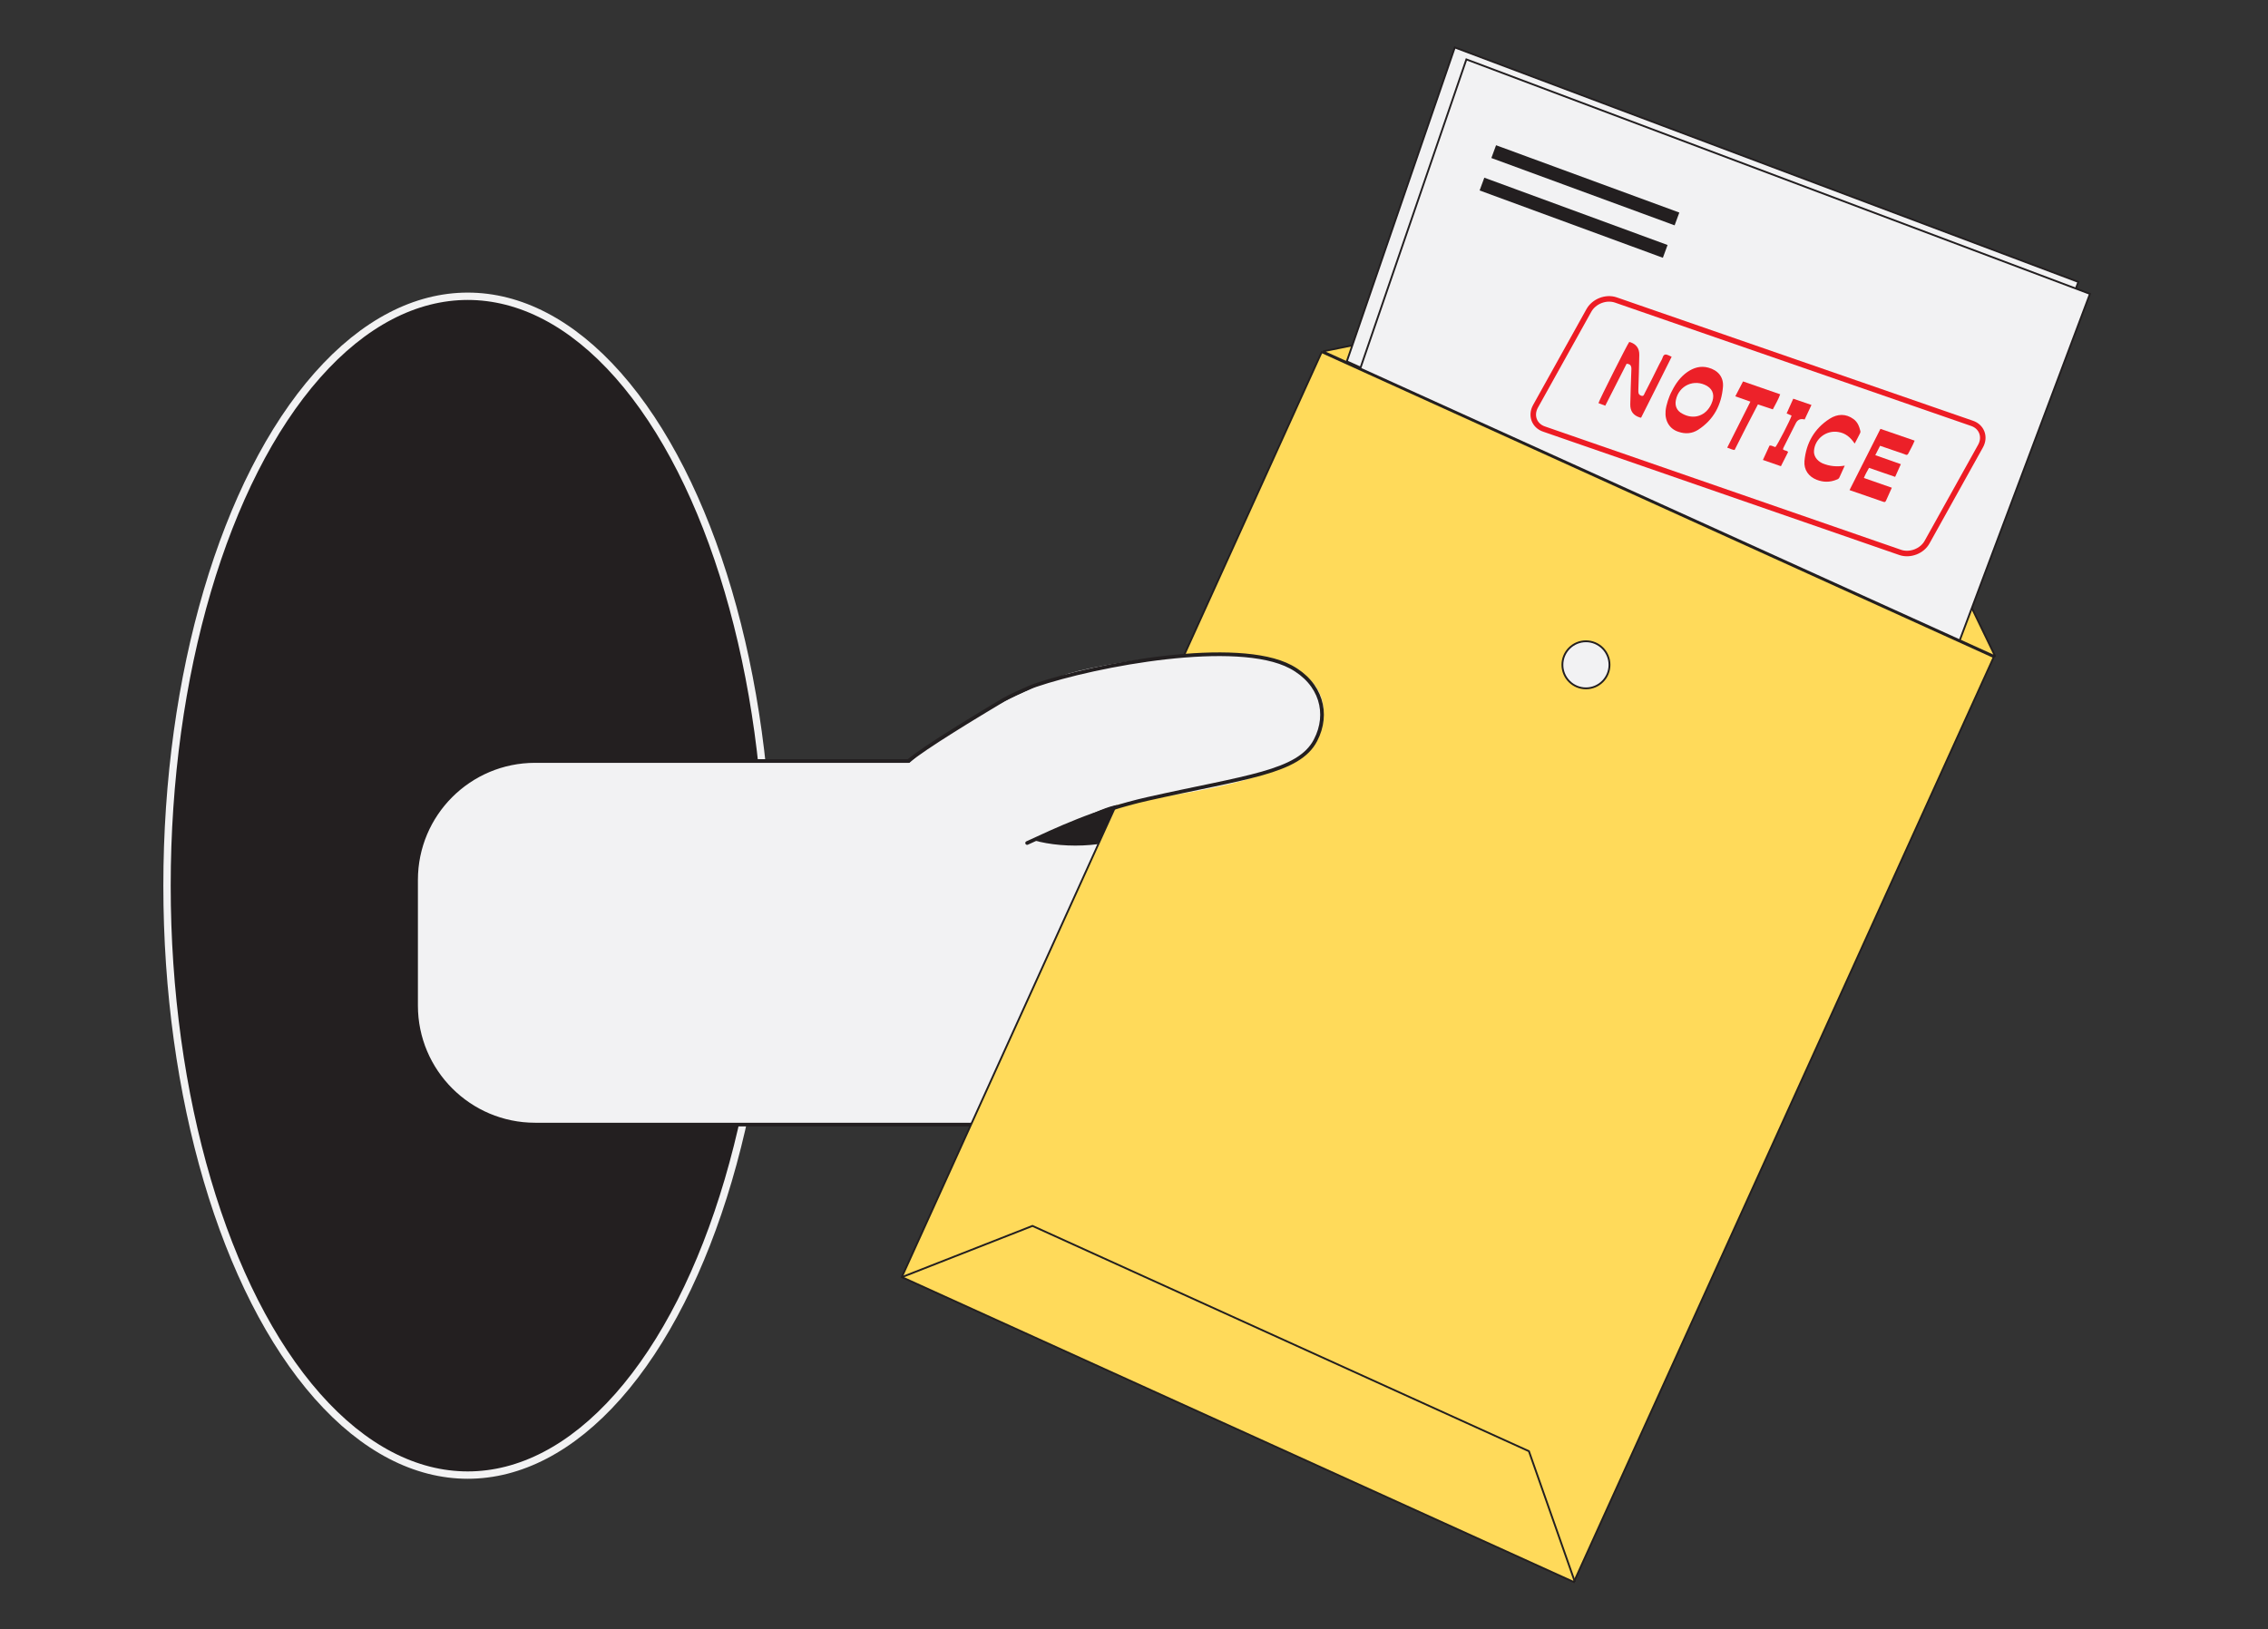 <?xml version="1.0" encoding="utf-8"?>
<!-- Generator: Adobe Illustrator 28.3.0, SVG Export Plug-In . SVG Version: 6.00 Build 0)  -->
<svg version="1.1" id="Layer_1" xmlns="http://www.w3.org/2000/svg" xmlns:xlink="http://www.w3.org/1999/xlink" x="0px" y="0px"
	 viewBox="0 0 1233 886" style="enable-background:new 0 0 1233 886;" xml:space="preserve">
<rect x="0" y="0" width="1233" height="886" fill="#333333" stroke="none"/>
<style type="text/css">
	.st0{fill:#F2F2F3;stroke:#231F20;stroke-width:2;stroke-miterlimit:10;}
	.st1{fill:#231F20;stroke:#F2F2F3;stroke-width:4;stroke-linecap:round;stroke-miterlimit:10;}
	.st2{fill:#F2F2F3;stroke:#231F20;stroke-width:2;stroke-linecap:round;stroke-miterlimit:10;}
	.st3{fill:#231F20;}
	.st4{fill:#231F20;stroke:#231F20;stroke-width:2;stroke-miterlimit:10;}
	.st5{fill:#FFDA5A;stroke:#231F20;stroke-miterlimit:10;}
	.st6{fill:#F2F2F3;stroke:#231F20;stroke-miterlimit:10;}
	.st7{fill:none;stroke:#231F20;stroke-miterlimit:10;}
	.st8{fill:#231F20;stroke:#231F20;stroke-miterlimit:10;}
	.st9{fill:#EC2028;}
	.st10{fill:#ED222A;}
	.st11{fill:none;stroke:#ED1C24;stroke-width:3;stroke-miterlimit:10;}
	.st12{fill:#F2F2F3;}
	.st13{fill:none;stroke:#231F20;stroke-width:2;stroke-linecap:round;stroke-miterlimit:10;}
</style>
<g id="Layer_9">
	<g>
		<path class="st0" d="M728.2,433L728.2,433c8.3-17.4,29.1-24.9,46.6-16.6L816,436c17.4,8.3,24.9,29.1,16.6,46.6v0
			c-8.3,17.4-29.1,24.9-46.6,16.6l-41.2-19.6C727.4,471.3,719.9,450.4,728.2,433z"/>
		<ellipse class="st1" cx="254.3" cy="481.6" rx="163.5" ry="320.5"/>
		<path class="st2" d="M290.9,413.8h269.3c35.7,0,64.7,29,64.7,64.7v68.3c0,35.7-29,64.7-64.7,64.7H290.9c-35.7,0-64.7-29-64.7-64.7
			v-68.3C226.2,442.7,255.2,413.8,290.9,413.8z"/>
		<ellipse class="st3" cx="584.6" cy="443" rx="40.4" ry="16.8"/>
		<path class="st0" d="M572.8,582L572.8,582c8.3-17.4,29.1-24.9,46.6-16.6l41.2,19.6c17.4,8.3,24.9,29.1,16.6,46.6l0,0
			c-8.3,17.4-29.1,24.9-46.6,16.6l-41.2-19.6C571.9,620.2,564.5,599.4,572.8,582z"/>
		<path class="st0" d="M627.1,530.3L627.1,530.3c8.3-17.4,29.1-24.9,46.6-16.6l41.2,19.6c17.4,8.3,24.9,29.1,16.6,46.6l0,0
			c-8.3,17.4-29.1,24.9-46.6,16.6l-41.2-19.6C626.2,568.6,618.8,547.8,627.1,530.3z"/>
		<path class="st4" d="M635.4,556.7c3.9,8.4,16.4,16.2,17.9,23.3c-10.3-4.4,1.6,0.6-8.6-4c-5.7-2.6-8.4-5-12.1-10.1
			c-4.2-5.8-7.3-11.4-7.8-18.6c-0.3-4.6,1.9-8.2,3.2-12.6c1.3-4.4-0.3-2.3,1.5-5.7C630.3,538.8,631.2,547.6,635.4,556.7L635.4,556.7
			z"/>
		<path class="st4" d="M742.5,454.3c5.8,8.7,13.7,15.7,21.5,22.7c5.4,4.8,11.1,10.1,12.6,17.1c-10.3-4.4-20.6-8.8-30.8-13.5
			c-5.7-2.6-9.1-7.5-12.8-12.5c-4.2-5.8-7.3-11.4-7.8-18.6c-0.3-4.6,1.9-8.2,3.2-12.6c1.3-4.4,1.4-9,5.7-9.7
			C734.7,436.9,736.9,445.9,742.5,454.3L742.5,454.3z"/>
		<g>
			<g>
				
					<rect x="511.3" y="324.9" transform="matrix(0.413 -0.91 0.91 0.413 -16.562 1025.535)" class="st5" width="552.7" height="401.5"/>
				<circle class="st6" cx="862.2" cy="361.5" r="12.8"/>
				<path class="st5" d="M1084.4,356.8L719.5,191.2c-0.1,0-0.1-0.2,0-0.2l99.4-20.3c0,0,0.1,0,0.1,0L1044,272.8c0,0,0,0,0.1,0.1
					l40.5,83.8C1084.6,356.8,1084.5,356.9,1084.4,356.8L1084.4,356.8z"/>
				<polyline class="st7" points="490.7,694.3 561.3,666.6 831.2,789.1 856.2,860.2 				"/>
			</g>
			<polygon class="st6" points="1057.9,344.6 732.2,196.5 790.9,25.8 1129.9,153.3 			"/>
			<polygon class="st6" points="1065.4,348.2 739.5,200.4 797.2,32.3 1136.2,159.8 			"/>
			
				<rect x="852.5" y="66.4" transform="matrix(0.345 -0.939 0.939 0.345 448.575 880.856)" class="st8" width="6.4" height="105.1"/>
			
				<rect x="858.9" y="48.6" transform="matrix(0.345 -0.939 0.939 0.345 469.468 875.365)" class="st8" width="6.4" height="105.1"/>
			<g>
				<path class="st9" d="M1022.3,233.2c6.3,2.2,12.4,4.3,18.6,6.4c-1,2.5-2.3,4.8-3.5,7.1c-0.7,1.2-1.5,0.4-2.2,0.2
					c-4.3-1.5-8.6-3-13.1-4.5c-0.8,1.7-1.7,3.2-2.6,5.1c4.7,1.7,9.3,3.3,13.9,4.9l-3.1,6.9c-4.8-1.7-9.5-3.2-14.2-4.9
					c-1,1.8-2,3.5-2.8,5.5c5.1,1.8,10.2,3.6,15.2,5.3c-1.1,2.4-2.1,4.6-3.1,6.9c-0.3,0.6-0.5,1.1-1.4,0.8
					c-6.1-2.1-12.2-4.2-18.5-6.4C1011.1,255.4,1016.7,244.4,1022.3,233.2L1022.3,233.2z"/>
				<path class="st9" d="M909,212.5c2-4,4.6-7.6,8.3-10.2c3.5-2.4,7.2-3.5,11.4-2.4c5.2,1.4,8.4,5,8,10.4c-0.8,9.8-5,17.9-13.5,23.4
					c-3.3,2.1-6.9,2.4-10.7,1.1c-4.8-1.5-7.5-5.9-7-11.4C905.8,220.2,907.3,215.6,909,212.5z M930.4,219.6c1.9-4.2,1.1-7.6-2.3-9.7
					c-7-4.1-15.4-0.3-17,7.6c-0.7,3.3,0.6,6,3.6,7.5C920.9,228.4,927.5,226.1,930.4,219.6L930.4,219.6z"/>
				<path class="st10" d="M892.2,227.1c-0.3,0-0.5,0-0.7-0.1c-3.6-1.1-5.3-3.5-5.2-7.2c0.2-6.3,0.3-12.6,0.6-18.9
					c0.1-1.9-0.5-3-2.6-3.1c-3.8,7.5-7.7,15.1-11.6,22.8c-1.3-0.5-2.5-0.9-3.7-1.4c0.6-2,15.5-31.6,16.7-33.2c0.1,0,0.3,0,0.4,0
					c3.5,1.1,5.2,3.5,5.1,7.1c-0.1,6.2-0.3,12.5-0.5,18.7c0,0.4,0,0.8,0,1.2c0,1.2,0.5,1.8,1.6,2.2c1.3,0.4,1.5-0.7,1.8-1.3
					c2.7-5.2,5.3-10.4,7.9-15.7c0.6-1.3,1.5-2.5,1.9-3.8c0.6-1.9,1.7-1.9,3.2-1.2c0.5,0.3,1,0.4,1.7,0.8
					C903.3,205.1,897.7,216.1,892.2,227.1L892.2,227.1z"/>
				<path class="st9" d="M1002.9,253.2c-1,2.3-2,4.3-2.9,6.4c-0.3,0.7-0.9,1-1.5,1.2c-3.6,1.5-7.2,1.5-10.8,0.1
					c-4.4-1.7-7.1-5.4-6.7-10.2c0.9-9.8,5.4-17.7,13.7-23c4.2-2.7,8.8-2.9,13,0.2c2.2,1.6,3.1,4,3.7,6.5c0.1,0.4,0,0.8-0.2,1.2
					c-0.9,1.8-1.8,3.6-2.9,5.6c-2.3-3.4-5-5.7-8.9-6.3c-6.4-1.1-12.6,3.5-13.2,10c-0.3,2.9,1.4,5.5,4.5,7
					C994.7,253.6,998.7,253.9,1002.9,253.2L1002.9,253.2z"/>
				<path class="st10" d="M943,244.7c-1.5-0.2-2.6-0.8-4-1.3c4.2-8.4,8.3-16.5,12.6-25c-2.7-1-5.3-1.9-8.2-2.9
					c1.4-2.7,2.7-5.3,4.2-8.1c6.7,2.3,13.3,4.6,20.2,7c-1,2.9-2.6,5.4-4,8.2c-2.6-0.9-5.3-1.8-8.1-2.7
					C951.4,228.1,947.2,236.3,943,244.7L943,244.7z"/>
				<path class="st10" d="M981.1,228.1c-2.3-0.6-3.9,0.1-4.9,2.2c-2.2,4.4-4.4,8.8-6.6,13.1c-0.1,0.3-0.2,0.6-0.3,0.9
					c0.8,0.9,2.1,0.5,2.8,1.5c-1.2,2.4-2.5,5-3.9,7.7c-3.2-1.1-6.4-2.2-9.8-3.4l3.6-7.8c1.2-0.2,2.1,0.6,3.2,0.8
					c1.1-1.2,8-14.5,8.8-17.1l-2.7-1.2l3.6-8c3.5,1.2,6.6,2.3,9.9,3.4L981.1,228.1L981.1,228.1z"/>
			</g>
			<path class="st11" d="M1033.1,300.4l-193.7-67.1c-5.3-1.8-7.4-7.4-4.6-12.4l29-52.1c2.8-5,9.3-7.5,14.6-5.7l193.7,67.1
				c5.3,1.8,7.4,7.4,4.6,12.4l-29,52.1C1045,299.7,1038.4,302.2,1033.1,300.4z"/>
		</g>
		<path class="st12" d="M719.2,392.4c7.9-55.8-117.9-32.4-138.3-26.1c-19.8,6.1-136.7,57.6-98.8,99.1c24.6,27,97.9-19.4,121.2-26.7
			C626.7,431.6,714.1,428.5,719.2,392.4L719.2,392.4z"/>
		<path class="st13" d="M493.9,413.8c8.4-7.2,37.7-24.9,51.6-33.2c3.8-2.2,10.8-5.3,14.1-6.7c1.1-0.5,2.2-0.9,3.3-1.3
			c33.6-11.4,109.7-25.5,138.8-10c16.6,8.9,21,25.5,13.5,39.9c-9.1,17.6-37.8,19.9-91.2,31.9c-28.5,6.4-50.5,17.1-65.6,24"/>
	</g>
</g>
</svg>
